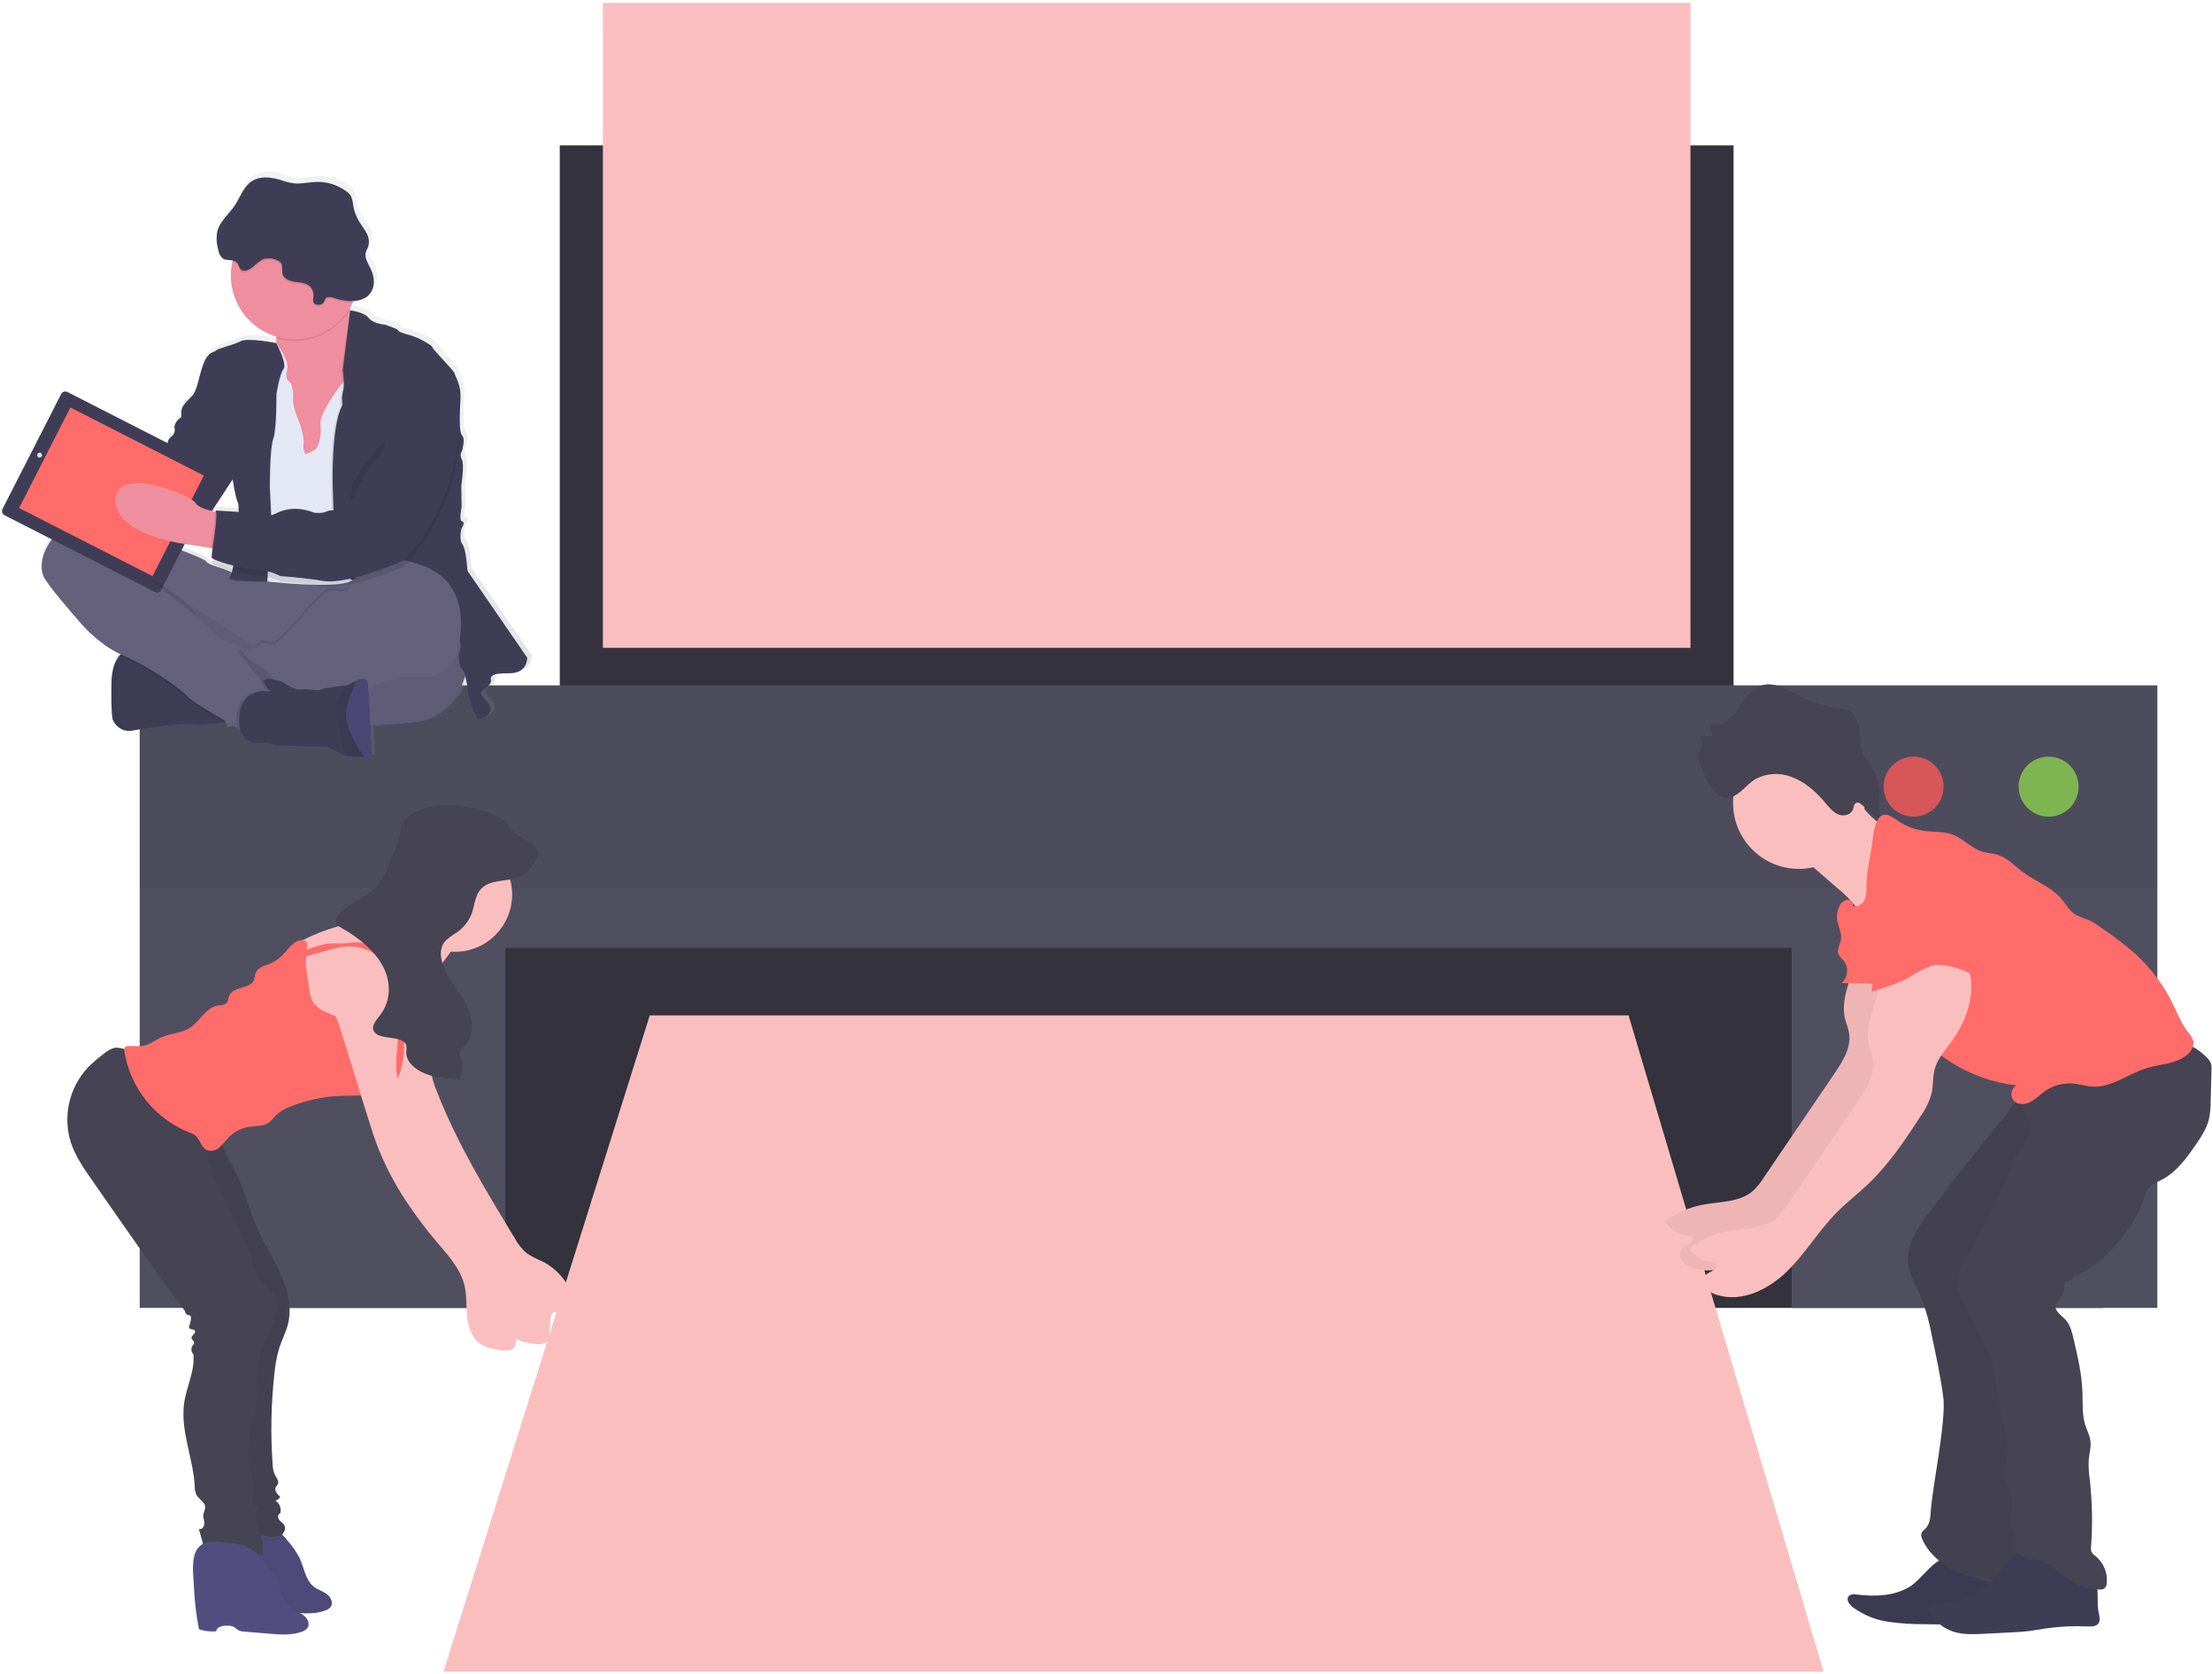 <?xml version="1.0" encoding="UTF-8"?> <svg xmlns="http://www.w3.org/2000/svg" width="724" height="548" viewBox="0 0 724 548" fill="none"> <path d="M542.62 11.47L542.84 11.85C522.46 37.3 521.11 76.85 521.06 77.16L516.76 72.16C516.81 71.84 522.1 37.1 542.62 11.47Z" fill="#444053"></path> <path d="M552.32 73.72C552.32 73.72 541.32 50.62 551.11 35.59" stroke="#444053" stroke-miterlimit="10"></path> <path d="M530.29 1.15C530.29 1.15 530.29 22.4 524.51 23.91" stroke="#444053" stroke-miterlimit="10"></path> <path d="M483 28.68C483 28.68 506 30.68 516.57 18.79" stroke="#444053" stroke-miterlimit="10"></path> <path d="M567.41 47.58H183.21V241.52H567.41V47.58Z" fill="#33323D"></path> <path d="M688.31 300.44H63.53V428.1H688.31V300.44Z" fill="#33323D"></path> <path d="M212.67 332.35H533.04L596.87 547.16H145.16L212.67 332.35Z" fill="#FBBEBE"></path> <path d="M45.73 224.33V290.62V304.58V428.09H165.41V310.26H586.43V428.09H706.11V304.58V290.62V224.33H45.73Z" fill="#504F60"></path> <path opacity="0.1" d="M706.11 224.33H45.73V290.61H706.11V224.33Z" fill="#33323D"></path> <path opacity="0.8" d="M670.52 267.3C675.943 267.3 680.34 262.903 680.34 257.48C680.34 252.057 675.943 247.66 670.52 247.66C665.096 247.66 660.7 252.057 660.7 257.48C660.7 262.903 665.096 267.3 670.52 267.3Z" fill="#8CCF4D"></path> <path opacity="0.8" d="M626.33 267.3C631.753 267.3 636.15 262.903 636.15 257.48C636.15 252.057 631.753 247.66 626.33 247.66C620.906 247.66 616.51 252.057 616.51 257.48C616.51 262.903 620.906 267.3 626.33 267.3Z" fill="#FA5959"></path> <path d="M553.3 0.93H197.33V212.05H553.3V0.93Z" fill="#FBBEBE"></path> <path d="M607.45 309.07C608.2 317.24 602.03 325.17 603.83 333.17C604.21 334.88 604.95 336.5 605.22 338.17C605.96 342.92 603.13 347.42 600.42 351.4L577.19 385.58C576.258 387.079 575.143 388.457 573.87 389.68C569.42 393.68 562.76 393.22 556.93 394.4C552.831 395.231 548.96 396.936 545.58 399.4C545.433 399.517 545.335 399.685 545.308 399.87C545.28 400.056 545.323 400.245 545.43 400.4C546.391 401.718 547.667 402.775 549.141 403.474C550.615 404.173 552.241 404.491 553.87 404.4C554.48 405.2 553.87 406.4 553.03 406.96C551.78 407.82 550.03 408.05 549.82 410.17C549.732 410.906 549.879 411.652 550.24 412.3C551.18 413.732 552.639 414.743 554.31 415.12C562.31 417.58 571.04 413.26 577.06 407.38C583.08 401.5 587.4 394.08 593.31 388.09C596.58 384.78 600.31 381.94 603.67 378.73C610.39 372.33 615.67 364.54 620.67 356.73C622.321 354.465 623.566 351.931 624.35 349.24C624.97 346.58 624.69 343.77 625.41 341.13C626.35 337.68 628.88 334.93 630.98 332.03C635.11 326.35 637.86 319.41 637.31 312.41C636.76 305.41 632.44 298.52 625.84 296.14C623.794 295.325 621.54 295.188 619.41 295.75C616.7 296.58 614.71 298.82 612.86 300.96L608.45 306.05C607.351 307.177 606.478 308.504 605.88 309.96C605.596 310.694 605.53 311.494 605.692 312.265C605.853 313.035 606.235 313.742 606.79 314.3" fill="#FBBEBE"></path> <path opacity="0.05" d="M607.45 309.07C608.2 317.24 602.03 325.17 603.83 333.17C604.21 334.88 604.95 336.5 605.22 338.17C605.96 342.92 603.13 347.42 600.42 351.4L577.19 385.58C576.258 387.079 575.143 388.457 573.87 389.68C569.42 393.68 562.76 393.22 556.93 394.4C552.831 395.231 548.96 396.936 545.58 399.4C545.433 399.517 545.335 399.685 545.308 399.87C545.28 400.056 545.323 400.245 545.43 400.4C546.391 401.718 547.667 402.775 549.141 403.474C550.615 404.173 552.241 404.491 553.87 404.4C554.48 405.2 553.87 406.4 553.03 406.96C551.78 407.82 550.03 408.05 549.82 410.17C549.732 410.906 549.879 411.652 550.24 412.3C551.18 413.732 552.639 414.743 554.31 415.12C562.31 417.58 571.04 413.26 577.06 407.38C583.08 401.5 587.4 394.08 593.31 388.09C596.58 384.78 600.31 381.94 603.67 378.73C610.39 372.33 615.67 364.54 620.67 356.73C622.321 354.465 623.566 351.931 624.35 349.24C624.97 346.58 624.69 343.77 625.41 341.13C626.35 337.68 628.88 334.93 630.98 332.03C635.11 326.35 637.86 319.41 637.31 312.41C636.76 305.41 632.44 298.52 625.84 296.14C623.794 295.325 621.54 295.188 619.41 295.75C616.7 296.58 614.71 298.82 612.86 300.96L608.45 306.05C607.351 307.177 606.478 308.504 605.88 309.96C605.596 310.694 605.53 311.494 605.692 312.265C605.853 313.035 606.235 313.742 606.79 314.3" fill="black"></path> <path d="M625.04 519.36C619.96 522.45 613.64 522.65 607.74 521.92C606.74 521.81 605.67 521.74 605.06 522.47C604.18 523.54 605.22 525.1 606.29 525.96C609.776 528.57 613.867 530.252 618.18 530.85C622.029 531.387 625.913 531.644 629.8 531.62C640.4 531.8 651.06 531.98 661.56 530.45C662.166 530.405 662.756 530.231 663.29 529.94C663.968 529.467 664.437 528.751 664.6 527.94C665.33 525.22 663.94 522.28 661.85 520.39C659.76 518.5 657.07 517.44 654.44 516.39L645.22 512.8C643.05 511.95 639.58 509.72 637.22 509.89C632.91 510.24 628.7 517.22 625.04 519.36Z" fill="#3F3D56"></path> <path opacity="0.05" d="M625.04 519.36C619.96 522.45 613.64 522.65 607.74 521.92C606.74 521.81 605.67 521.74 605.06 522.47C604.18 523.54 605.22 525.1 606.29 525.96C609.776 528.57 613.867 530.252 618.18 530.85C622.029 531.387 625.913 531.644 629.8 531.62C640.4 531.8 651.06 531.98 661.56 530.45C662.166 530.405 662.756 530.231 663.29 529.94C663.968 529.467 664.437 528.751 664.6 527.94C665.33 525.22 663.94 522.28 661.85 520.39C659.76 518.5 657.07 517.44 654.44 516.39L645.22 512.8C643.05 511.95 639.58 509.72 637.22 509.89C632.91 510.24 628.7 517.22 625.04 519.36Z" fill="black"></path> <path d="M631.47 396.91C627.64 402.02 623.66 407.91 624.61 414.24C625.12 417.65 627.03 420.66 628.43 423.81C630.183 428.144 631.479 432.648 632.3 437.25C633.74 443.94 635.18 450.65 636.06 457.44C637.06 465.11 632.36 487.3 631.92 495.03C631.81 496.89 631.6 498.91 630.3 500.25C629.79 500.78 629.11 501.25 628.89 501.9C628.75 502.562 628.857 503.252 629.19 503.84C631.36 508.73 635.79 512.36 640.71 514.44C645.63 516.52 657.6 520.09 662.94 520.28C663.649 520.366 664.368 520.269 665.03 520C665.751 519.569 666.318 518.921 666.65 518.15C670.51 510.78 666.8 484.54 666.86 476.21C666.86 469.21 668.55 462.37 668.25 455.43C668 449.86 666.51 444.43 665.97 438.87C665.08 429.76 666.75 420.62 668.43 411.62C669.71 404.73 670.99 397.83 672.63 391.01C673.63 386.86 674.79 382.66 677.08 379.01C678.89 376.14 681.35 373.75 683.42 371.01C689.157 363.49 691.704 354.013 690.51 344.63C690.39 343.71 677.19 347.98 676.04 348.48C671.303 350.494 666.944 353.301 663.15 356.78C660.15 359.68 657.7 363.57 655.02 366.83C651.24 371.43 647.51 376.067 643.83 380.74C639.65 386.107 635.53 391.497 631.47 396.91Z" fill="#464353"></path> <path opacity="0.05" d="M631.47 396.58C627.64 401.69 623.66 407.58 624.61 413.92C625.12 417.32 627.03 420.33 628.43 423.48C630.181 427.814 631.478 432.318 632.3 436.92C633.74 443.61 635.18 450.32 636.06 457.11C637.06 464.78 632.36 486.98 631.92 494.71C631.81 496.56 631.6 498.59 630.3 499.92C629.79 500.45 629.11 500.92 628.89 501.57C628.738 502.251 628.845 502.964 629.19 503.57C631.36 508.45 635.79 512.09 640.71 514.16C645.63 516.23 657.6 518.16 662.94 518.33C663.649 518.416 664.368 518.319 665.03 518.05C665.751 517.619 666.318 516.972 666.65 516.2C670.51 508.83 666.8 484.26 666.86 475.94C666.86 468.94 668.55 462.09 668.25 455.15C668 449.58 666.51 444.15 665.97 438.59C665.08 429.48 666.75 420.34 668.43 411.35C669.71 404.45 670.99 397.55 672.63 390.73C673.63 386.58 674.79 382.38 677.08 378.73C678.89 375.87 681.35 373.47 683.42 370.79C689.15 363.266 691.696 353.793 690.51 344.41C690.39 343.48 677.19 347.75 676.04 348.26C671.299 350.276 666.939 353.09 663.15 356.58C660.15 359.49 657.7 363.37 655.02 366.58C651.24 371.18 647.51 375.82 643.83 380.5C639.65 385.833 635.53 391.193 631.47 396.58Z" fill="black"></path> <path d="M588.78 284.4C600.671 284.4 610.31 274.761 610.31 262.87C610.31 250.979 600.671 241.34 588.78 241.34C576.889 241.34 567.25 250.979 567.25 262.87C567.25 274.761 576.889 284.4 588.78 284.4Z" fill="#FBBEBE"></path> <path d="M608.16 261.97C610.148 265.145 612.755 267.888 615.825 270.035C618.895 272.183 622.365 273.691 626.03 274.47L624.41 280.34C621.61 290.47 618.41 301.18 610.64 308.2C611.49 304.77 610.39 301.08 608.45 298.13C606.375 295.26 603.915 292.689 601.14 290.49L588.75 279.71C588.381 279.437 588.065 279.098 587.82 278.71C587.52 277.952 587.52 277.108 587.82 276.35C589.4 271.44 593.91 268.35 597.56 265.05C599.396 263.33 601.039 261.416 602.46 259.34C605 255.81 606.53 259.34 608.16 261.97Z" fill="#FBBEBE"></path> <path d="M560.41 241.23L559.93 237.23C563.33 238.11 566.55 235.23 568.72 232.23C570.89 229.23 572.91 225.71 576.22 224.47C580.22 222.95 584.5 225.38 588.34 227.38C592.645 229.776 597.371 231.321 602.26 231.93C603.04 231.956 603.813 232.084 604.56 232.31C607.06 233.2 608.25 236.31 608.61 239.18C608.97 242.05 608.87 245.05 610.11 247.59C611.04 249.51 612.65 250.94 613.63 252.83C616.26 257.93 613.72 264.89 616.5 269.89L609.6 263.56C608.96 262.98 608.07 262.38 607.38 262.87C606.69 263.36 606.79 264.1 606.56 264.77C605.89 266.77 603.44 267.33 601.65 266.56C599.86 265.79 598.57 264.09 597.26 262.56C594.21 258.96 590.58 255.8 586.26 254.26C584.39 253.543 582.389 253.234 580.39 253.353C578.392 253.472 576.441 254.016 574.67 254.95C571.45 256.77 569.09 261.01 565.15 261.16C559.74 261.36 557.49 251.29 554.98 247.31C555.894 246.618 556.536 245.628 556.796 244.512C557.055 243.396 556.915 242.224 556.4 241.2C556.84 241.03 560.34 240.58 560.41 241.23Z" fill="#464353"></path> <path d="M650.15 519.19C645.895 522.984 640.37 525.043 634.67 524.96C633.22 524.96 631.21 525.24 631.2 526.69C631.225 527.121 631.371 527.537 631.62 527.89C633.425 530.89 636.274 533.119 639.62 534.15C642.72 535.09 646.04 534.93 649.28 534.77L658.73 534.28C660.51 534.18 662.3 534.09 664.08 533.87C665.86 533.65 667.78 533.28 669.64 533.01C674.195 532.359 678.803 532.141 683.4 532.36C684.62 532.41 686.03 532.36 686.79 531.44C687.55 530.52 687.14 528.86 686.86 527.53C686.3 524.79 686.86 521.92 686.34 519.17C685.43 514.34 681.28 510.65 676.7 508.9C672.45 507.28 664.91 505.43 660.88 508.12C656.56 511.02 653.96 515.74 650.15 519.19Z" fill="#3F3D56"></path> <path d="M659.51 357.58C660.35 361.58 664.18 364.58 664.3 368.58C664.39 371.82 662.07 374.58 660.41 377.33C658.824 380.211 657.486 383.222 656.41 386.33C653.254 394.397 649.343 402.148 644.73 409.48C642.51 412.99 640.03 416.81 640.54 420.94C640.889 422.867 641.566 424.721 642.54 426.42L649.19 439.63C650.651 442.269 651.792 445.072 652.59 447.98C653.16 450.49 653.22 453.09 653.59 455.65C654.64 463.75 658.44 471.91 656.2 479.76C656 480.44 655.3 481.26 654.77 480.76C656.96 484.86 658.77 489 658.56 493.65C658.47 496.09 657.72 498.65 658.63 500.91C659.145 501.79 659.485 502.761 659.63 503.77C659.63 504.43 659.32 505.06 659.25 505.77C659.07 507.64 660.78 509.2 662.57 509.77C664.36 510.34 666.29 510.32 668.09 510.86C671.56 511.86 674.02 514.86 676.99 516.94C679.998 519.026 683.551 520.183 687.21 520.27C687.729 520.325 688.252 520.221 688.71 519.97C688.972 519.742 689.183 519.461 689.328 519.146C689.473 518.83 689.548 518.487 689.55 518.14C689.71 516.484 689.459 514.814 688.821 513.278C688.183 511.741 687.176 510.385 685.89 509.33C685.331 508.974 684.868 508.486 684.54 507.91C684.371 507.398 684.327 506.853 684.41 506.32C684.95 499.05 684.82 491.746 684.02 484.5C683.659 482.205 683.542 479.879 683.67 477.56C683.87 475.63 684.45 473.71 684.23 471.78C684.01 469.85 683.04 468.11 682.46 466.25C681.46 462.95 681.72 459.41 681.61 455.95C681.43 449.95 680.06 444.07 678.69 438.23C678.16 435.94 677.56 433.53 675.93 431.83C674.55 430.39 672.32 429 672.84 427.08C673.124 426.369 673.553 425.725 674.1 425.19C674.745 424.384 675.219 423.454 675.492 422.459C675.765 421.463 675.833 420.422 675.69 419.4C676.275 419.556 676.896 419.5 677.444 419.245C677.993 418.989 678.434 418.548 678.69 418C689.5 412.91 698.24 402.71 702.09 391.39C702.306 390.555 702.643 389.757 703.09 389.02C704.09 387.62 705.83 387.02 707.37 386.24C712.21 383.81 715.56 379.24 718.63 374.77C720.42 372.17 722.2 369.49 722.97 366.44C723.391 364.468 723.592 362.456 723.57 360.44L723.84 350.02C723.894 349.347 723.827 348.669 723.64 348.02C723.386 347.398 723.004 346.836 722.52 346.37C719.588 343.247 715.733 341.145 711.52 340.37C708.68 339.86 705.78 339.96 702.91 339.72C697.34 339.26 691.84 337.54 686.27 337.94C677.51 338.58 669.72 344.65 665.59 352.4C664.14 355.17 662.62 357.58 659.51 357.58Z" fill="#464353"></path> <path d="M610.91 289.82C611.036 291.427 610.822 293.042 610.28 294.56C609.6 296.02 607.88 297.15 606.39 296.56C606.84 295.56 605.64 294.37 604.53 294.5C603.981 294.622 603.47 294.876 603.041 295.241C602.612 295.605 602.279 296.068 602.07 296.59C601.324 298.076 601.075 299.762 601.36 301.4C601.71 303.4 602.89 305.4 602.58 307.4C602.33 309.1 601.08 310.8 601.75 312.4C602.181 313.119 602.72 313.767 603.35 314.32C604.229 315.398 604.66 316.772 604.554 318.159C604.448 319.546 603.812 320.838 602.78 321.77L619.56 322.1C618.95 324.91 620.2 327.78 621.64 330.27C625.669 337.114 631.228 342.932 637.882 347.269C644.535 351.606 652.102 354.345 659.99 355.27C659.564 355.521 659.199 355.864 658.922 356.273C658.644 356.682 658.46 357.148 658.384 357.636C658.307 358.125 658.34 358.624 658.479 359.098C658.619 359.573 658.861 360.01 659.19 360.38C660.55 361.73 662.86 361.56 664.57 360.68C666.28 359.8 667.63 358.35 669.19 357.23C671.941 355.269 675.305 354.361 678.67 354.67C680.77 354.87 682.81 355.55 684.92 355.67C691.14 356 696.48 351.53 702.43 349.67C706.79 348.33 711.72 348.33 715.43 345.61C717.01 344.44 718.3 342.52 717.84 340.61C717.449 339.514 716.833 338.512 716.03 337.67C713.92 334.95 712.68 331.67 711.18 328.58C708.188 322.456 704.073 316.947 699.05 312.34C695.265 309.023 691.256 305.972 687.05 303.21C686.026 302.446 684.935 301.777 683.79 301.21C682.262 300.712 680.772 300.108 679.33 299.4C677.33 298.16 676.22 295.97 674.71 294.2C671.38 290.32 666.27 288.53 662.17 285.48C659.42 283.48 657 280.74 653.71 279.75C652.12 279.27 650.42 279.23 648.82 278.75C645.2 277.65 642.56 274.43 639 273.13C636.18 272.13 633.08 272.37 630.1 272C626.822 271.593 623.69 270.403 620.97 268.53C620.067 267.802 619.054 267.222 617.97 266.81C613.48 265.44 613.11 273.81 612.69 276.72C612.02 281.17 610.91 285.45 610.91 289.82Z" fill="#FF6C6A"></path> <path d="M615.29 317.92C616.04 326.09 609.87 334.01 611.67 342.02C612.05 343.73 612.79 345.35 613.06 347.02C613.81 351.77 610.97 356.27 608.26 360.24L585.03 394.34C584.098 395.839 582.983 397.217 581.71 398.44C577.26 402.44 570.6 401.98 564.77 403.16C560.672 403.993 556.801 405.698 553.42 408.16C553.273 408.277 553.175 408.445 553.147 408.63C553.119 408.816 553.163 409.005 553.27 409.16C554.229 410.48 555.504 411.539 556.979 412.238C558.454 412.937 560.081 413.254 561.71 413.16C562.32 413.97 561.71 415.16 560.87 415.72C559.62 416.59 557.87 416.82 557.66 418.94C557.572 419.676 557.719 420.422 558.08 421.07C559.023 422.499 560.481 423.509 562.15 423.89C570.15 426.35 578.88 422.03 584.9 416.15C590.92 410.27 595.24 402.85 601.16 396.86C604.43 393.55 608.16 390.71 611.51 387.5C618.24 381.1 623.46 373.31 628.51 365.5C630.159 363.234 631.404 360.7 632.19 358.01C632.81 355.35 632.53 352.54 633.25 349.9C634.19 346.45 636.72 343.69 638.82 340.8C642.95 335.12 645.7 328.18 645.15 321.18C644.6 314.18 640.28 307.29 633.68 304.91C631.635 304.09 629.379 303.953 627.25 304.52C624.55 305.35 622.55 307.59 620.7 309.73L616.29 314.82C615.19 315.944 614.321 317.273 613.73 318.73C613.444 319.461 613.377 320.26 613.537 321.029C613.696 321.797 614.076 322.503 614.63 323.06" fill="#FBBEBE"></path> <path d="M627.05 284.35C623.99 284.53 620.63 284.83 618.47 287.01C617.57 288.011 616.841 289.153 616.31 290.39C614.22 294.66 612.18 299.12 612.03 303.87C611.9 307.67 613.03 311.38 613.58 315.14C614.06 318.26 612.84 321.44 612.58 324.6C616.37 323.44 621.37 321.86 624.81 319.9C627.064 318.425 629.459 317.179 631.96 316.18C635.61 314.97 641.74 317.05 645.18 318.76C645.37 316.32 643.55 312.09 643.74 309.65C643.77 308.629 643.952 307.618 644.28 306.65C644.798 305.625 645.411 304.651 646.11 303.74C647.436 301.594 648.047 299.082 647.855 296.566C647.663 294.05 646.677 291.66 645.04 289.74C641.97 286.28 637.15 284.98 632.56 284.45C629.666 284.112 626.75 284.008 623.84 284.14" fill="#FF6C6A"></path> <path d="M174 214.39L154.28 185.79C154.28 185.79 153.91 178.71 152.62 177.06C151.33 175.41 152.34 171.73 152.34 171.73C152.34 171.73 153.73 169.73 152.53 169.52C151.33 169.31 152.34 164.83 152.34 164.83L152.25 157.66C152.25 157.66 153.36 150.76 152.44 149.11C152.168 148.662 152.032 148.145 152.048 147.622C152.064 147.098 152.231 146.59 152.53 146.16C152.53 146.16 153.63 142.21 152.53 141.16C151.43 140.11 151.7 133.99 151.97 129.11C152.24 124.23 150.04 121.48 150.04 120.75C150.04 120.02 142.76 112.84 142.76 112.19C142.76 111.54 138.15 108.88 135.38 108.19C132.61 107.5 131.24 106.9 131.33 106.53C131.42 106.16 127 104.7 127 104.7C127 104.7 123.13 104.42 121.65 102.49C120.17 100.56 115.65 100 115.54 99.98L115.45 99.6C115.45 99.46 115.4 99.32 115.37 99.18C115.735 98.598 116.069 97.997 116.37 97.38L116.63 96.82C118.249 96.83 119.832 96.338 121.16 95.41C121.814 94.868 122.348 94.196 122.728 93.437C123.108 92.678 123.327 91.848 123.37 91C123.449 89.3 123.076 87.609 122.29 86.1C121.48 84.45 120.29 82.73 120.71 80.93C120.89 80.16 121.35 79.48 121.59 78.72C121.948 77.236 121.711 75.671 120.93 74.36C120.23 73.03 119.26 71.85 118.48 70.56C117.491 68.908 116.829 67.082 116.53 65.18C116.474 64.168 116.234 63.175 115.82 62.25C115.401 61.598 114.849 61.042 114.2 60.62C111.314 58.562 107.833 57.508 104.29 57.62C101.78 57.7 99.29 58.38 96.79 58.07C95.3 57.814 93.835 57.432 92.41 56.93C89.32 56.01 85.75 55.64 83.06 57.41C80.37 59.18 79.3 62.66 77.47 65.41C75.86 67.81 73.47 69.83 72.27 72.41C72.27 72.41 72.27 72.31 72.27 72.27C71.968 72.857 71.736 73.478 71.58 74.12C71.237 76.157 71.377 78.247 71.99 80.22C72.125 81.282 72.658 82.254 73.48 82.94C74.39 83.53 75.64 83.39 76.7 83.58L76.58 84.1C75.501 89.269 76.404 94.655 79.11 99.19C81.816 103.724 86.128 107.076 91.19 108.58C91.19 108.77 91.19 108.95 91.19 109.14C91.188 109.668 91.154 110.196 91.09 110.72C91.09 110.72 81.82 108.81 79.33 110.1C76.84 111.39 71.96 112.4 71.22 113.1C70.48 113.8 68.64 113.29 66.98 117.61C65.32 121.93 65.14 126.34 62.98 128.37C60.82 130.4 59.76 131.77 59.66 133.24C59.56 134.71 59.94 135.08 59.11 135.54C58.28 136 57.11 137.93 57.45 138.67C57.577 139.176 57.55 139.708 57.371 140.198C57.193 140.688 56.872 141.114 56.45 141.42C56.013 141.727 55.663 142.144 55.437 142.628C55.211 143.112 55.115 143.647 55.16 144.18C55.16 144.18 54.6 146.18 53.31 146.67C52.02 147.16 51.19 150.16 51.19 150.16L47.01 154.96L38.73 145.8C38.108 145.115 37.24 144.705 36.316 144.658C35.393 144.611 34.488 144.932 33.8 145.55L29.73 149.21C28.162 149.591 26.744 150.434 25.66 151.63C24.778 152.545 24.064 153.608 23.55 154.77L21.33 156.77C20.628 157.639 20.199 158.696 20.096 159.807C19.993 160.919 20.22 162.037 20.75 163.02L26.06 168.89V168.94C24.179 169.106 22.391 169.834 20.93 171.03C13.01 178.03 12.93 184.46 14.11 187.4C15.29 190.34 25.35 201.65 25.35 201.65C25.35 201.65 31.19 209.24 39.62 213.27L39.56 213.34C39.386 213.521 39.223 213.711 39.07 213.91L38.93 214.09L38.8 214.27L38.65 214.49C38.61 214.548 38.573 214.608 38.54 214.67L38.38 214.93C38.343 214.988 38.309 215.048 38.28 215.11C38.21 215.23 38.15 215.35 38.09 215.47C38.068 215.509 38.048 215.549 38.03 215.59C37.95 215.75 37.87 215.91 37.8 216.09L37.72 216.27C37.67 216.39 37.63 216.51 37.58 216.64C37.549 216.718 37.522 216.799 37.5 216.88L37.38 217.24C37.347 217.325 37.321 217.412 37.3 217.5C37.3 217.63 37.22 217.76 37.19 217.9C37.16 218.04 37.14 218.06 37.12 218.15C37.1 218.24 37.02 218.58 36.98 218.81C36.98 218.89 36.98 218.98 36.93 219.07C36.88 219.16 36.88 219.38 36.85 219.54C36.82 219.7 36.85 219.76 36.85 219.88L36.79 220.33V220.69C36.79 220.86 36.79 221.03 36.74 221.21C36.69 221.39 36.74 221.42 36.74 221.53C36.74 221.82 36.74 222.11 36.74 222.42C36.56 233.18 37.19 234.74 37.19 234.74C37.601 235.734 38.272 236.599 39.132 237.245C39.993 237.89 41.011 238.293 42.08 238.41C42.605 238.451 43.132 238.424 43.65 238.33C48.45 237.5 59.65 235.57 63.65 236.33C66.04 236.77 70.45 236.11 73.59 235.52L74.42 235.36L74.99 237.19L76.81 236.69L78.36 237.58L79.36 238.15C81.18 244.31 88.56 242.21 88.56 242.21L90.31 243.21L108.1 243.67C110.097 244.873 112.207 245.878 114.4 246.67C114.69 246.765 114.988 246.831 115.29 246.87C116.953 247.005 118.623 247.035 120.29 246.96C121.65 246.96 122.7 246.87 122.7 246.87C122.7 246.87 122.52 242.04 122.26 236.63C127.774 236.494 133.277 236.043 138.74 235.28C148.24 233.62 152.2 224.98 153.66 220.36C154.097 222.247 154.408 224.161 154.59 226.09C154.978 227.786 155.472 229.456 156.07 231.09C156.579 232.396 157.251 233.632 158.07 234.77C165.07 232.38 160.83 228.77 159.36 227.23C157.89 225.69 160.36 224.38 160.36 224.38C160.36 224.38 162.3 223.09 162.11 221.9C161.92 220.71 161.83 219.42 168.11 219.51C174.39 219.6 174 214.39 174 214.39ZM76.68 155.68C76.76 156.2 77.68 161.87 78.42 163.36C78.641 164.344 78.712 165.355 78.63 166.36C74.92 166.06 71.05 165.9 71.05 165.9C71.159 166.035 71.228 166.198 71.25 166.37L70.66 166.24L69.82 166.04L76.66 155.63L76.68 155.68ZM63.12 177.24L69.55 178.24L70.09 178.32C69.908 179.311 69.798 180.313 69.76 181.32C69.76 181.42 69.9 181.53 70.11 181.66C70.02 182.165 69.98 182.677 69.99 183.19C70.09 183.69 73.09 184.79 76.54 185.7C76.49 185.89 76.45 186.07 76.4 186.23C73.35 184.63 68.56 183.88 68.01 182.69C67.46 181.5 51.14 175.8 51.14 175.8L49.52 174.99L53.81 175.8L54.99 175.68C57.663 176.376 60.379 176.897 63.12 177.24V177.24Z" fill="url(#paint0_linear_124_255)"></path> <path d="M153.02 218.39C153.02 218.39 150.47 233.83 137.5 236.11C124.53 238.39 81.23 237.94 81.23 237.94C81.23 237.94 56.47 234.37 47.52 213.46C38.57 192.55 32.81 184.22 40.52 183.86C48.23 183.5 89.58 197.86 91.95 198.02C94.32 198.18 155.31 166.23 153.02 218.39Z" fill="#65617D"></path> <path opacity="0.05" d="M153.02 218.39C153.02 218.39 150.47 233.83 137.5 236.11C124.53 238.39 81.23 237.94 81.23 237.94C81.23 237.94 56.47 234.37 47.52 213.46C38.57 192.55 32.81 184.22 40.52 183.86C48.23 183.5 89.58 197.86 91.95 198.02C94.32 198.18 155.31 166.23 153.02 218.39Z" fill="black"></path> <path d="M36.91 235.58C37.312 236.569 37.974 237.43 38.826 238.073C39.678 238.715 40.688 239.115 41.75 239.23C42.275 239.262 42.802 239.232 43.32 239.14C48.07 238.32 59.21 236.4 63.14 237.14C65.5 237.57 69.87 236.92 72.98 236.34C75.05 235.95 76.57 235.58 76.57 235.58C76.57 235.58 72.91 223.43 72.46 223.07C72.01 222.71 56.01 213.07 56.01 213.07L43.35 212.16C41.645 212.415 40.105 213.318 39.05 214.68C37.72 216.3 36.57 218.95 36.49 223.3C36.28 234.01 36.91 235.58 36.91 235.58Z" fill="#3F3D56"></path> <path opacity="0.05" d="M36.91 235.58C37.312 236.569 37.974 237.43 38.826 238.073C39.678 238.715 40.688 239.115 41.75 239.23C40.51 237.629 39.361 235.96 38.31 234.23L38.38 225.37C38.128 222.94 38.449 220.485 39.318 218.201C40.186 215.917 41.577 213.869 43.38 212.22V212.22C43.38 212.22 36.71 212.67 36.52 223.36C36.33 234.05 36.91 235.58 36.91 235.58Z" fill="black"></path> <path opacity="0.1" d="M91.82 216.2L103.61 206.97L122.15 188.7L117.15 188.47C116.4 188.95 114.3 190.47 114.22 192.29C114.13 194.52 109.22 192.45 106.65 193.72C104.08 194.99 91.58 211.02 89.39 210.91C87.2 210.8 85.46 209.8 84.54 211.36L84.48 211.46L91.82 216.2Z" fill="black"></path> <path opacity="0.1" d="M39.02 214.7C39.44 214.9 39.87 215.1 40.3 215.28C49.25 219.12 60.3 227.16 61.13 228.62C61.63 229.51 68.04 233.4 72.98 236.32C75.05 235.93 76.57 235.56 76.57 235.56C76.57 235.56 72.91 223.41 72.46 223.05C72.01 222.69 56.01 213.05 56.01 213.05L43.35 212.14C41.629 212.398 40.075 213.316 39.02 214.7V214.7Z" fill="black"></path> <path d="M14.18 188.52C15.36 191.44 25.32 202.68 25.32 202.68C25.32 202.68 31.62 210.9 40.58 214.68C49.54 218.46 60.58 226.56 61.4 228.02C61.93 228.96 69.07 233.26 74.09 236.21L75.22 236.87L77.71 238.32L79.03 239.07C79.03 239.07 82.09 236.62 85.14 234.15C88.19 231.68 91.14 229.26 91.14 229.15C91.14 229.04 92.42 225.77 92.14 225.59C91.86 225.41 91.37 224.23 90.21 222.76C88.985 221.13 87.392 219.814 85.56 218.92C82.909 217.558 80.796 215.342 79.56 212.63C79.56 212.63 79.16 212.34 78.56 211.95C77.316 211.095 75.927 210.475 74.46 210.12C72.46 209.87 68.7 205.76 68.7 205.76C67.237 204.808 66.018 203.527 65.14 202.02C64.14 200.02 50.01 190.28 48.7 189.38L83.04 211.44L91.26 216.72L103.05 207.5L121.59 189.23L115.47 188.95C106.47 188.56 90.47 187.95 88.47 188.41C86.832 188.787 85.143 188.899 83.47 188.74C83.47 188.74 78.91 188.94 75.89 187.35C72.87 185.76 68.12 185.01 67.57 183.83C67.02 182.65 50.86 176.99 50.86 176.99C50.86 176.99 28.86 165.3 20.99 172.24C13.12 179.18 12.99 185.58 14.18 188.52Z" fill="#65617D"></path> <path d="M85.15 121.47L87.98 130.88L91.64 152.07L105.07 152.98L108.91 146.58L112.79 140.14C112.79 140.14 115.21 131.58 116.95 123.3C118.48 115.97 119.49 108.85 117.82 108.08C116.33 107.4 115.36 104.93 114.72 102.27C114.64 101.95 114.57 101.61 114.51 101.27C114.062 99.022 113.761 96.747 113.61 94.46C113.61 94.46 85.48 93 89.41 104.6C90.111 106.582 90.469 108.668 90.47 110.77C90.47 111.31 90.47 111.84 90.37 112.34C90.175 114.139 89.611 115.879 88.712 117.45C87.814 119.021 86.601 120.389 85.15 121.47V121.47Z" fill="#EE8E9E"></path> <path d="M79.31 119.92L80.31 135.92L82.59 149.53L85.15 155.84L87.44 190.32C87.44 190.32 109.44 192.87 114.82 190.27C115.216 190.118 115.563 189.858 115.82 189.52C122.29 179.75 120.17 151.45 120.17 151.45L122.63 133.18L120.99 123.7L116.99 123.28L113.93 122.95C113.93 122.95 113.24 123.8 112.24 125.12C109.53 128.69 104.55 135.73 104.89 138.66C105.34 142.66 104.34 146.79 102.78 147.43C101.22 148.07 99.95 149.17 99.68 148.07C99.291 147.148 99.193 146.129 99.4 145.15C99.68 143.59 98.21 138.84 98.21 138.84C98.21 138.84 95.75 133.27 95.93 130.9C96.11 128.53 95.66 125.78 94.93 125.14C94.2 124.5 93.19 123.86 94.01 120.94C94.83 118.02 90.41 112.33 90.41 112.33L79.31 119.92Z" fill="#E3E8F4"></path> <path opacity="0.1" d="M108.4 159.84L109.32 187.15L114.59 190.08C114.985 189.921 115.331 189.659 115.59 189.32C122.06 179.55 119.94 151.25 119.94 151.25L122.41 132.98L120.76 123.5L116.76 123.08C118.3 115.75 119.3 108.64 117.63 107.86C116.14 107.18 115.17 104.71 114.54 102.06L111.69 121.38C111.69 121.38 111.93 123.12 112.01 124.92C112.128 126.058 112.05 127.208 111.78 128.32C111.41 129.815 111.349 131.37 111.6 132.89C109.95 135.79 109.13 141.17 108.73 146.36C108.19 153.26 108.4 159.84 108.4 159.84Z" fill="black"></path> <path d="M114.62 101.58C114.62 101.58 119.23 102.15 120.69 104.07C122.15 105.99 125.99 106.27 125.99 106.27C125.99 106.27 130.37 107.73 130.28 108.09C130.19 108.45 131.56 109.01 134.28 109.74C137 110.47 141.59 113.12 141.59 113.74C141.59 114.36 148.8 121.5 148.8 122.23C148.8 122.96 150.99 125.7 150.72 130.54C150.45 135.38 150.17 141.54 151.27 142.54C152.37 143.54 151.27 147.47 151.27 147.47C150.974 147.898 150.808 148.402 150.792 148.922C150.776 149.441 150.911 149.955 151.18 150.4C152.09 152.04 150.99 158.89 150.99 158.89L151.09 166.02C151.09 166.02 150.09 170.49 151.27 170.68C152.45 170.87 151.09 172.87 151.09 172.87C151.09 172.87 150.09 176.52 151.36 178.17C152.63 179.82 153 186.84 153 186.84L172.55 215.25C172.55 215.25 172.83 220.46 166.62 220.37C160.41 220.28 160.49 221.56 160.68 222.74C160.87 223.92 158.94 225.21 158.94 225.21C158.94 225.21 156.48 226.49 157.94 228.04C159.4 229.59 163.6 233.16 156.66 235.53C155.842 234.402 155.17 233.176 154.66 231.88C154.071 230.268 153.584 228.622 153.2 226.95C153.2 226.95 152.56 220 151.28 219.09C150 218.18 150.18 213.79 150.18 213.79C150.18 213.79 152.01 210.23 149.45 208.79C146.89 207.35 109.81 186.79 109.81 186.79L108.91 159.47C108.91 159.47 108.27 139.28 112.11 132.52C111.859 131 111.92 129.445 112.29 127.95C112.93 126.31 112.2 121.01 112.2 121.01L114.62 101.58Z" fill="#3F3D56"></path> <path opacity="0.1" d="M90.68 112.58C90.68 112.58 81.5 110.69 79.03 111.97C76.56 113.25 71.73 114.25 71.03 114.97C70.33 115.69 68.48 115.16 66.83 119.45C65.18 123.74 65.01 128.13 62.9 130.14C60.79 132.15 59.71 133.52 59.62 134.98C59.53 136.44 59.89 136.81 59.07 137.26C58.25 137.71 57.07 139.64 57.42 140.37C57.77 141.1 76.42 157.18 76.42 157.18C76.42 157.18 77.34 163.3 78.16 164.85C78.98 166.4 77.25 187.78 75.42 189.24C73.59 190.7 87.71 190.58 87.71 190.58C87.71 190.58 88.35 176.58 88.9 175.82C89.45 175.06 88.53 160.11 88.53 160.11C88.53 160.11 88.44 147.32 89.63 143.94C90.82 140.56 90.63 129.32 90.63 129.32C90.63 129.32 91.68 122.58 92.96 121.01C94.24 119.44 90.68 112.58 90.68 112.58Z" fill="black"></path> <path d="M90.41 112.31C90.41 112.31 81.23 110.42 78.76 111.69C76.29 112.96 71.45 113.98 70.76 114.69C70.07 115.4 68.2 114.87 66.56 119.17C64.92 123.47 64.73 127.84 62.63 129.85C60.53 131.86 59.43 133.23 59.34 134.69C59.25 136.15 59.62 136.52 58.79 136.98C57.96 137.44 56.79 139.35 57.15 140.08C57.51 140.81 76.15 156.89 76.15 156.89C76.15 156.89 77.06 163.01 77.89 164.56C78.72 166.11 76.97 187.49 75.14 188.95C73.31 190.41 87.48 190.28 87.48 190.28C87.48 190.28 88.12 176.28 88.66 175.53C89.2 174.78 88.3 159.81 88.3 159.81C88.3 159.81 88.21 147.03 89.4 143.65C90.59 140.27 90.45 129.03 90.45 129.03C90.45 129.03 91.5 122.29 92.78 120.72C94.06 119.15 90.41 112.31 90.41 112.31Z" fill="#3F3D56"></path> <path opacity="0.1" d="M89.45 104.58C90.151 106.562 90.509 108.648 90.51 110.75C94.997 112.064 99.794 111.843 104.142 110.123C108.489 108.402 112.138 105.279 114.51 101.25C114.062 99.002 113.761 96.727 113.61 94.44C113.61 94.44 85.52 92.97 89.45 104.58Z" fill="black"></path> <path d="M75.56 90.14C75.556 95.501 77.61 100.66 81.298 104.551C84.986 108.443 90.027 110.77 95.381 111.055C100.734 111.339 105.993 109.557 110.072 106.078C114.151 102.599 116.74 97.687 117.304 92.355C117.867 87.023 116.364 81.678 113.102 77.423C109.841 73.168 105.071 70.326 99.777 69.484C94.482 68.642 89.066 69.864 84.645 72.898C80.225 75.932 77.137 80.546 76.02 85.79C75.713 87.22 75.559 88.678 75.56 90.14V90.14Z" fill="#EE8E9E"></path> <path d="M62.13 138.58L57.13 140.13C57.258 140.634 57.23 141.165 57.052 141.654C56.874 142.143 56.552 142.567 56.13 142.87C55.695 143.174 55.348 143.587 55.125 144.068C54.902 144.55 54.81 145.082 54.86 145.61C54.86 145.61 54.31 147.61 53.03 148.08C51.75 148.55 50.93 151.55 50.93 151.55L46.73 156.39C46.73 156.39 45.17 157.67 45.45 158.31C45.73 158.95 43.8 159.13 43.8 159.13L44.8 175.39L53.48 177.04L58.87 176.49L63.25 174.85L67.09 172.56L68.82 168.09L76.5 156.39L62.13 138.58Z" fill="#3F3D56"></path> <path d="M45.05 160.38C45.05 160.38 33.91 144.31 25.59 152.98C17.27 161.65 28.97 175.73 31.71 175.27C34.45 174.81 47.52 174.08 47.52 174.08L45.05 160.38Z" fill="#EE8E9E"></path> <path d="M71.294 153.431L22.084 128.314C21.326 127.927 20.398 128.228 20.012 128.985L0.823 166.581C0.436 167.339 0.737 168.267 1.494 168.653L50.705 193.771C51.462 194.157 52.39 193.857 52.776 193.099L71.966 155.503C72.352 154.745 72.052 153.818 71.294 153.431Z" fill="#3F3D56"></path> <path d="M66.717 155.665L23.046 133.375L6.248 166.286L49.919 188.575L66.717 155.665Z" fill="#FF6C6A"></path> <path d="M12.97 149.76C13.412 149.76 13.77 149.402 13.77 148.96C13.77 148.518 13.412 148.16 12.97 148.16C12.528 148.16 12.17 148.518 12.17 148.96C12.17 149.402 12.528 149.76 12.97 149.76Z" fill="#E6E8EC"></path> <path d="M60.24 174.51C60.974 174.51 61.57 173.915 61.57 173.18C61.57 172.445 60.974 171.85 60.24 171.85C59.505 171.85 58.91 172.445 58.91 173.18C58.91 173.915 59.505 174.51 60.24 174.51Z" fill="#E6E8EC"></path> <path d="M37.84 163.76C37.74 175.82 62.68 178.38 62.68 178.38L69.05 179.38L71.91 179.83L73.1 168.05C73.1 168.05 71.79 167.85 70.16 167.47C67.74 166.91 64.61 165.94 63.96 164.57C62.91 162.3 37.91 151.7 37.84 163.76Z" fill="#EE8E9E"></path> <path opacity="0.1" d="M76.02 85.79C76.593 85.832 77.134 86.073 77.55 86.47C78.25 87.22 78.29 88.55 79.21 89.01C79.554 89.155 79.933 89.197 80.3 89.13C82.73 88.79 84.13 86.05 86.47 85.29C87.83 84.94 89.269 85.064 90.55 85.64C91.07 85.809 91.539 86.108 91.91 86.51C92.69 87.51 92.14 89.01 92.5 90.23C93 91.93 95.03 92.6 96.78 92.82C98.53 93.04 100.51 93.17 101.68 94.49C102.067 94.985 102.345 95.556 102.495 96.167C102.645 96.777 102.664 97.412 102.55 98.03C102.445 98.46 102.445 98.91 102.55 99.34C103.03 100.71 105.4 100.5 106.02 99.42C106.48 98.63 106.34 97.98 107.41 97.76C108.174 97.699 108.942 97.833 109.64 98.15C111.502 98.789 113.462 99.09 115.43 99.04C116.682 96.371 117.355 93.467 117.406 90.519C117.456 87.572 116.884 84.647 115.725 81.936C114.566 79.225 112.847 76.79 110.681 74.79C108.516 72.79 105.951 71.27 103.157 70.33C100.363 69.39 97.401 69.052 94.467 69.337C91.533 69.622 88.692 70.524 86.13 71.983C83.569 73.443 81.345 75.428 79.605 77.807C77.864 80.186 76.646 82.907 76.03 85.79H76.02Z" fill="black"></path> <path d="M102.54 98.79C102.435 98.36 102.435 97.91 102.54 97.48C102.654 96.864 102.635 96.23 102.485 95.621C102.335 95.013 102.057 94.443 101.67 93.95C100.5 92.62 98.53 92.5 96.77 92.27C95.01 92.04 92.99 91.38 92.49 89.68C92.13 88.46 92.68 86.97 91.9 85.97C91.534 85.561 91.064 85.26 90.54 85.1C89.26 84.521 87.821 84.394 86.46 84.74C84.12 85.5 82.72 88.24 80.29 88.58C79.923 88.652 79.542 88.61 79.2 88.46C78.28 88 78.2 86.67 77.54 85.92C76.43 84.75 74.32 85.51 72.97 84.64C72.151 83.957 71.622 82.988 71.49 81.93C70.885 79.969 70.748 77.894 71.09 75.87C71.88 72.48 74.92 70.15 76.85 67.24C78.66 64.54 79.68 61.12 82.39 59.33C85.1 57.54 88.59 57.94 91.66 58.85C93.071 59.354 94.523 59.735 96 59.99C98.47 60.29 100.95 59.62 103.43 59.54C106.945 59.426 110.398 60.481 113.25 62.54C113.893 62.959 114.438 63.512 114.85 64.16C115.262 65.079 115.506 66.065 115.57 67.07C115.862 68.958 116.517 70.772 117.5 72.41C118.26 73.7 119.23 74.86 119.92 76.19C120.691 77.494 120.928 79.046 120.58 80.52C120.34 81.27 119.88 81.95 119.7 82.72C119.3 84.5 120.47 86.21 121.27 87.85C122.048 89.351 122.417 91.031 122.34 92.72C122.297 93.562 122.08 94.386 121.704 95.139C121.327 95.893 120.798 96.561 120.15 97.1C118.792 98.042 117.172 98.535 115.52 98.51C113.515 98.571 111.517 98.269 109.62 97.62C108.92 97.308 108.154 97.174 107.39 97.23C106.32 97.45 106.46 98.1 106 98.89C105.39 99.95 103.03 100.16 102.54 98.79Z" fill="#3F3D56"></path> <path opacity="0.1" d="M91.27 216.74L103.06 207.52L121.6 189.25L115.48 188.97C114.761 189.62 114.303 190.508 114.19 191.47C114.1 193.7 109.19 191.62 106.62 192.9C104.05 194.18 91.55 210.2 89.36 210.09C87.17 209.98 85.43 208.98 84.51 210.53L84.45 210.63C84.085 211.05 83.594 211.342 83.05 211.46L91.27 216.74Z" fill="black"></path> <path d="M67.52 216.1L73.44 235.01L74.37 238.01L77.19 237.24L83.41 235.53L111.09 227.93C114.577 227.779 117.989 226.871 121.09 225.27C126.323 222.338 132.311 221.032 138.29 221.52C141.95 221.86 146.02 220.28 149.4 214.04C149.4 214.04 157.07 191.39 137.71 184.9C118.35 178.41 117.42 188.35 117.42 188.35L117.15 188.51C116.4 188.99 114.3 190.51 114.22 192.33C114.13 194.56 109.22 192.49 106.65 193.76C104.08 195.03 91.58 211.06 89.39 210.95C87.2 210.84 85.46 209.84 84.54 211.4L84.48 211.5C83.8 212.43 81.77 212.65 80.42 212.68C80 212.702 79.58 212.702 79.16 212.68L78.98 212.73L77.58 213.15L67.52 216.1Z" fill="#65617D"></path> <path opacity="0.1" d="M69.05 179.39L71.91 179.84L73.1 168.06C73.1 168.06 71.79 167.86 70.16 167.48C70.59 169.13 69.61 175.48 69.05 179.39Z" fill="black"></path> <path opacity="0.1" d="M143.75 124.33C143.75 124.33 152.24 121.86 150.14 145.98C148.682 160.702 142.424 174.535 132.33 185.35C132.33 185.35 114.24 193.29 106.11 192.01C97.98 190.73 92.05 190.46 92.05 190.46C89.488 189.167 86.685 188.421 83.82 188.27C79.26 188.09 69.67 185.27 69.48 184.34C69.29 183.41 71.86 170 70.76 169C70.76 169 83.55 169.52 84.83 170.44C86.11 171.36 87.94 170.71 89.31 170.44C90.68 170.17 94.88 166.53 103.19 169.73C103.19 169.73 106.02 170 107.12 169.27C108.017 168.852 109.038 168.788 109.98 169.09C110.691 168.854 111.364 168.517 111.98 168.09C112.25 167.73 114.45 168.09 114.45 168.09C114.581 168.149 114.723 168.178 114.866 168.177C115.01 168.176 115.151 168.144 115.281 168.083C115.411 168.022 115.526 167.934 115.619 167.825C115.712 167.716 115.781 167.588 115.82 167.45C116.109 166.705 116.544 166.025 117.1 165.45C117.1 165.45 119.56 151.57 124.22 146.36C124.592 146.035 124.878 145.623 125.052 145.16C125.227 144.698 125.284 144.2 125.22 143.71C124.84 142.23 132.79 121.4 143.75 124.33Z" fill="black"></path> <path d="M143.52 122.47C143.52 122.47 152.02 120.01 149.92 144.12C148.465 158.842 142.207 172.677 132.11 183.49C132.11 183.49 114.02 191.44 105.89 190.16C97.76 188.88 91.82 188.58 91.82 188.58C89.262 187.286 86.462 186.54 83.6 186.39C79.03 186.2 69.44 183.39 69.26 182.46C69.08 181.53 71.63 168.12 70.54 167.11C70.54 167.11 83.33 167.64 84.61 168.56C85.89 169.48 87.71 168.82 89.08 168.56C90.45 168.3 94.65 164.65 102.97 167.84C102.97 167.84 105.8 168.12 106.89 167.39C107.787 166.976 108.806 166.908 109.75 167.2C110.458 166.958 111.131 166.622 111.75 166.2C112.02 165.83 114.21 166.2 114.21 166.2C114.341 166.258 114.483 166.288 114.626 166.287C114.769 166.286 114.911 166.254 115.041 166.193C115.171 166.132 115.286 166.044 115.379 165.935C115.472 165.826 115.54 165.698 115.58 165.56C115.869 164.815 116.304 164.135 116.86 163.56C116.86 163.56 119.33 149.68 123.99 144.47C124.362 144.145 124.648 143.733 124.822 143.27C124.997 142.808 125.054 142.31 124.99 141.82C124.62 140.38 132.56 119.58 143.52 122.47Z" fill="#3F3D56"></path> <path opacity="0.1" d="M77.55 213.1L89.61 227.7L89.69 227.62C89.78 227.34 90.97 224.24 90.69 224.05C90.41 223.86 88.32 219.3 84.12 217.38C81.984 216.338 80.19 214.708 78.95 212.68L77.55 213.1Z" fill="black"></path> <path opacity="0.1" d="M77.71 238.37L79.03 239.12C79.03 239.12 82.09 236.67 85.14 234.2C88.19 231.73 91.14 229.31 91.14 229.2C91.14 229.09 92.42 225.82 92.14 225.64C91.86 225.46 91.37 224.28 90.21 222.81C82.03 220.52 87.21 226.2 87.93 226.46C87.93 226.46 77.98 224.17 77.43 235.02C77.382 236.144 77.477 237.27 77.71 238.37V238.37Z" fill="black"></path> <path d="M87.8 242.96L89.54 243.96L107.17 244.41C109.146 245.612 111.236 246.617 113.41 247.41C113.698 247.496 113.992 247.559 114.29 247.6C115.926 247.734 117.569 247.764 119.21 247.69C120.56 247.69 121.6 247.6 121.6 247.6C121.6 247.6 120.77 225.37 120.14 223.03C119.84 221.91 118.36 222.15 116.9 222.71C115.805 223.158 114.748 223.693 113.74 224.31C113.74 224.31 106.26 225.04 105.07 225.68C103.88 226.32 100.5 225.31 98.4 225.68C96.3 226.05 92.55 223.21 92.55 223.21C82.32 219.83 88.08 226.13 88.81 226.41C88.81 226.41 78.81 224.12 78.3 234.97C77.79 245.82 87.8 242.96 87.8 242.96Z" fill="#3F3D56"></path> <path d="M113.29 234.38C113.48 238.98 117.07 244.69 119.21 247.71C120.56 247.71 121.6 247.62 121.6 247.62C121.6 247.62 120.77 225.39 120.14 223.05C119.84 221.93 118.36 222.17 116.9 222.73C115.13 226.05 113.13 230.66 113.29 234.38Z" fill="#565387"></path> <path opacity="0.1" d="M113.29 234.38C113.48 238.98 117.07 244.69 119.21 247.71C120.56 247.71 121.6 247.62 121.6 247.62C121.6 247.62 120.77 225.39 120.14 223.05C119.84 221.93 118.36 222.17 116.9 222.73C115.13 226.05 113.13 230.66 113.29 234.38Z" fill="black"></path> <path opacity="0.05" d="M110.27 234.99C111.49 239.43 111.47 244.41 113.41 247.43C113.698 247.516 113.992 247.579 114.29 247.62C115.926 247.754 117.569 247.784 119.21 247.71C120.56 247.71 121.6 247.62 121.6 247.62C121.6 247.62 120.77 225.39 120.14 223.05C119.84 221.93 118.36 222.17 116.9 222.73C115.805 223.178 114.749 223.713 113.74 224.33C113.74 224.33 108.72 229.3 110.27 234.99Z" fill="black"></path> <path opacity="0.1" d="M49.45 189.92C49.45 189.92 58.21 192.76 65.63 202.86L49.45 189.92Z" fill="black"></path> <g opacity="0.1"> <path opacity="0.1" d="M120.61 80.3C120.61 80.37 120.61 80.43 120.56 80.5C120.475 80.761 120.372 81.015 120.25 81.26C120.346 80.932 120.466 80.611 120.61 80.3Z" fill="black"></path> <path opacity="0.1" d="M71.07 75.87C71.218 75.231 71.447 74.612 71.75 74.03C71.75 74.18 71.65 74.34 71.61 74.5C71.276 76.525 71.417 78.599 72.02 80.56C72.152 81.616 72.677 82.583 73.49 83.27C74.85 84.14 76.96 83.38 78.07 84.55C78.77 85.3 78.81 86.63 79.73 87.09C80.072 87.24 80.453 87.282 80.82 87.21C83.25 86.87 84.65 84.13 86.99 83.37C88.351 83.019 89.791 83.147 91.07 83.73C91.594 83.89 92.064 84.191 92.43 84.6C93.21 85.6 92.66 87.09 93.02 88.31C93.52 90.01 95.55 90.68 97.3 90.9C99.05 91.12 101.03 91.25 102.2 92.58C102.587 93.073 102.865 93.642 103.015 94.251C103.165 94.86 103.184 95.494 103.07 96.11C102.965 96.54 102.965 96.99 103.07 97.42C103.55 98.79 105.92 98.58 106.54 97.5C107 96.71 106.86 96.06 107.93 95.84C108.694 95.784 109.46 95.918 110.16 96.23C112.057 96.879 114.055 97.181 116.06 97.12C117.712 97.145 119.332 96.652 120.69 95.71C121.283 95.244 121.768 94.653 122.11 93.98C121.801 95.205 121.098 96.294 120.11 97.08C118.752 98.022 117.132 98.515 115.48 98.49C113.476 98.551 111.477 98.249 109.58 97.6C108.88 97.288 108.114 97.154 107.35 97.21C106.28 97.43 106.42 98.08 105.97 98.87C105.34 99.95 102.97 100.16 102.49 98.79C102.39 98.359 102.39 97.911 102.49 97.48C102.604 96.864 102.585 96.23 102.435 95.621C102.285 95.013 102.007 94.443 101.62 93.95C100.45 92.62 98.48 92.5 96.72 92.27C94.96 92.04 92.94 91.38 92.44 89.68C92.08 88.46 92.63 86.97 91.85 85.97C91.487 85.563 91.02 85.262 90.5 85.1C89.216 84.521 87.775 84.394 86.41 84.74C84.08 85.5 82.67 88.24 80.24 88.58C79.873 88.652 79.492 88.61 79.15 88.46C78.23 88 78.15 86.67 77.49 85.92C76.38 84.75 74.28 85.51 72.92 84.64C72.101 83.957 71.572 82.988 71.44 81.93C70.845 79.967 70.718 77.891 71.07 75.87V75.87Z" fill="black"></path> </g> <path opacity="0.1" d="M122.03 148.99C120.35 151.25 118.44 153.34 116.96 155.72C115.352 158.066 114.571 160.881 114.74 163.72C116.27 162.15 116.98 159.97 117.94 158C119.58 154.66 122.02 151.83 124.09 148.77C124.48 148.18 127 144.77 125.73 144.63C124.67 144.48 122.6 148.22 122.03 148.99Z" fill="black"></path> <path d="M131.03 362.96C132.24 366.84 133.46 370.73 134.97 374.5C137.69 381.054 141.114 387.294 145.18 393.11C147.801 396.939 150.618 400.631 153.62 404.17C157.38 408.6 161.62 413.06 162.9 418.72C163.67 421.99 163.41 425.4 163.73 428.72C164.05 432.04 165.14 435.6 167.85 437.6C169.78 439.03 172.25 439.46 174.62 439.83C176.32 440.1 178.44 440.19 179.32 438.72C179.628 438.12 179.789 437.455 179.79 436.78L180.2 431.89C180.28 430.83 180.66 429.48 181.72 429.43C182.78 429.38 183.31 430.79 184.21 431.43C185.41 432.27 187.21 431.43 187.87 430.16C188.418 428.785 188.453 427.259 187.97 425.86C187.242 423.077 185.932 420.479 184.128 418.238C182.323 415.998 180.064 414.165 177.5 412.86C175.719 412.142 174.011 411.255 172.4 410.21C170.763 408.787 169.407 407.071 168.4 405.15C159.12 389.87 149.79 374.51 143.24 357.88C141.949 354.908 141.078 351.772 140.65 348.56C140.33 345.29 140.84 342 141.05 338.72C141.438 332.828 140.891 326.911 139.43 321.19C139.111 319.688 138.546 318.249 137.76 316.93C135.06 312.84 128.76 312.23 124.76 315.05C123.287 316.183 122.066 317.61 121.174 319.24C120.282 320.871 119.74 322.669 119.58 324.52C119.29 327.84 121.2 331.28 122.17 334.37C125.11 343.91 128.063 353.44 131.03 362.96Z" fill="#FBBEBE"></path> <path opacity="0.05" d="M131.03 362.96C132.24 366.84 133.46 370.73 134.97 374.5C137.69 381.054 141.114 387.294 145.18 393.11C147.801 396.939 150.618 400.631 153.62 404.17C157.38 408.6 161.62 413.06 162.9 418.72C163.67 421.99 163.41 425.4 163.73 428.72C164.05 432.04 165.14 435.6 167.85 437.6C169.78 439.03 172.25 439.46 174.62 439.83C176.32 440.1 178.44 440.19 179.32 438.72C179.628 438.12 179.789 437.455 179.79 436.78L180.2 431.89C180.28 430.83 180.66 429.48 181.72 429.43C182.78 429.38 183.31 430.79 184.21 431.43C185.41 432.27 187.21 431.43 187.87 430.16C188.418 428.785 188.453 427.259 187.97 425.86C187.242 423.077 185.932 420.479 184.128 418.238C182.323 415.998 180.064 414.165 177.5 412.86C175.719 412.142 174.011 411.255 172.4 410.21C170.763 408.787 169.407 407.071 168.4 405.15C159.12 389.87 149.79 374.51 143.24 357.88C141.949 354.908 141.078 351.772 140.65 348.56C140.33 345.29 140.84 342 141.05 338.72C141.438 332.828 140.891 326.911 139.43 321.19C139.111 319.688 138.546 318.249 137.76 316.93C135.06 312.84 128.76 312.23 124.76 315.05C123.287 316.183 122.066 317.61 121.174 319.24C120.282 320.871 119.74 322.669 119.58 324.52C119.29 327.84 121.2 331.28 122.17 334.37C125.11 343.91 128.063 353.44 131.03 362.96Z" fill="#FBBEBE"></path> <path d="M72.73 526.34C74.539 526.969 76.463 527.201 78.37 527.02C78.51 525.46 80.61 525.11 82.17 525.19C82.924 525.165 83.672 525.337 84.34 525.69C84.73 525.94 85.03 526.3 85.41 526.56C86.087 526.931 86.847 527.127 87.62 527.13L95.74 527.81C99.36 528.12 103.13 528.4 106.52 527.11C107.195 526.896 107.795 526.494 108.25 525.95C109.17 524.63 108.25 522.74 106.98 521.78C105.71 520.82 104.07 520.39 102.79 519.41C99.97 517.26 99.58 513.24 98.09 510.02C97.031 507.99 95.724 506.099 94.2 504.39C93.095 502.923 91.808 501.602 90.37 500.46C87.11 498.11 83.37 498.16 79.54 497.82C76.84 497.58 74.3 497.42 72.36 499.82C69.96 502.82 70.92 508.82 71.07 512.32C71.257 517.029 71.812 521.717 72.73 526.34Z" fill="#514E7F"></path> <path opacity="0.05" d="M72.73 526.34C74.539 526.969 76.463 527.201 78.37 527.02C78.51 525.46 80.61 525.11 82.17 525.19C82.924 525.165 83.672 525.337 84.34 525.69C84.73 525.94 85.03 526.3 85.41 526.56C86.087 526.931 86.847 527.127 87.62 527.13L95.74 527.81C99.36 528.12 103.13 528.4 106.52 527.11C107.195 526.896 107.795 526.494 108.25 525.95C109.17 524.63 108.25 522.74 106.98 521.78C105.71 520.82 104.07 520.39 102.79 519.41C99.97 517.26 99.58 513.24 98.09 510.02C97.031 507.99 95.724 506.099 94.2 504.39C93.095 502.923 91.808 501.602 90.37 500.46C87.11 498.11 83.37 498.16 79.54 497.82C76.84 497.58 74.3 497.42 72.36 499.82C69.96 502.82 70.92 508.82 71.07 512.32C71.257 517.029 71.812 521.717 72.73 526.34Z" fill="black"></path> <path d="M76.01 368.39C73.53 369.19 72.45 372.28 72.91 374.85C73.37 377.42 74.91 379.64 76.18 381.92C79.8 388.39 81.36 395.79 84.4 402.54C86.67 407.54 89.74 412.24 91.98 417.3C94.22 422.36 95.61 428.07 94.25 433.44C93.59 436.05 92.31 438.44 91.46 441.01C90.618 443.796 90.069 446.661 89.82 449.56C88.719 459.408 88.521 469.336 89.23 479.22C89.236 480.425 89.488 481.616 89.97 482.72C90.48 483.72 91.36 484.72 90.97 485.72C90.8 486.13 90.43 486.43 90.25 486.83C89.73 487.95 90.77 489.14 91.72 489.94C91.55 490.241 91.322 490.504 91.049 490.716C90.776 490.927 90.463 491.081 90.13 491.17C90.811 491.604 91.335 492.246 91.623 493C91.911 493.755 91.949 494.582 91.73 495.36C90.89 495.49 90.84 496.78 91.37 497.46C91.9 498.14 92.74 498.56 93.12 499.33C93.344 499.957 93.319 500.646 93.051 501.256C92.784 501.866 92.293 502.35 91.68 502.61C90.43 503.091 89.068 503.195 87.76 502.91C85.542 502.601 83.352 502.12 81.21 501.47C80.09 501.25 79.087 500.633 78.385 499.733C77.683 498.833 77.33 497.71 77.39 496.57C76.895 492.5 76.744 488.395 76.94 484.3C77.29 464.46 76.94 444.6 76.08 424.77C75.73 416.77 73.33 409.02 70.24 401.66C68.532 397.899 66.633 394.227 64.55 390.66C60.09 382.5 56.15 373.46 57.17 364.21C57.28 363.21 57.64 362.02 58.63 361.86C59.017 361.818 59.408 361.884 59.76 362.05C61.814 363.009 63.802 364.105 65.71 365.33C68.845 367.168 72.379 368.218 76.01 368.39Z" fill="#464353"></path> <path opacity="0.05" d="M76.01 368.39C73.53 369.19 72.45 372.28 72.91 374.85C73.37 377.42 74.91 379.64 76.18 381.92C79.8 388.39 81.36 395.79 84.4 402.54C86.67 407.54 89.74 412.24 91.98 417.3C94.22 422.36 95.61 428.07 94.25 433.44C93.59 436.05 92.31 438.44 91.46 441.01C90.618 443.796 90.069 446.661 89.82 449.56C88.719 459.408 88.521 469.336 89.23 479.22C89.236 480.425 89.488 481.616 89.97 482.72C90.48 483.72 91.36 484.72 90.97 485.72C90.8 486.13 90.43 486.43 90.25 486.83C89.73 487.95 90.77 489.14 91.72 489.94C91.55 490.241 91.322 490.504 91.049 490.716C90.776 490.927 90.463 491.081 90.13 491.17C90.811 491.604 91.335 492.246 91.623 493C91.911 493.755 91.949 494.582 91.73 495.36C90.89 495.49 90.84 496.78 91.37 497.46C91.9 498.14 92.74 498.56 93.12 499.33C93.344 499.957 93.319 500.646 93.051 501.256C92.784 501.866 92.293 502.35 91.68 502.61C90.43 503.091 89.068 503.195 87.76 502.91C85.542 502.601 83.352 502.12 81.21 501.47C80.09 501.25 79.087 500.633 78.385 499.733C77.683 498.833 77.33 497.71 77.39 496.57C76.895 492.5 76.744 488.395 76.94 484.3C77.29 464.46 76.94 444.6 76.08 424.77C75.73 416.77 73.33 409.02 70.24 401.66C68.532 397.899 66.633 394.227 64.55 390.66C60.09 382.5 56.15 373.46 57.17 364.21C57.28 363.21 57.64 362.02 58.63 361.86C59.017 361.818 59.408 361.884 59.76 362.05C61.814 363.009 63.802 364.105 65.71 365.33C68.845 367.168 72.379 368.218 76.01 368.39Z" fill="black"></path> <path d="M42.48 344.27C41.187 343.44 39.695 342.97 38.16 342.91C36.38 343 34.86 344.17 33.47 345.29C31.823 346.554 30.26 347.924 28.79 349.39C25.746 352.634 23.626 356.633 22.648 360.973C21.671 365.312 21.872 369.834 23.23 374.07C24.7 378.48 27.39 382.37 30.05 386.18L35.45 393.94C43.69 405.77 51.93 417.6 60.56 429.15C60.562 429.434 60.654 429.71 60.823 429.938C60.992 430.167 61.229 430.335 61.5 430.42C61.81 430.5 62.2 430.49 62.39 430.75C62.478 430.912 62.516 431.096 62.5 431.28C62.481 432.134 62.318 432.979 62.02 433.78C61.88 434.044 61.844 434.351 61.92 434.64C62.2 435.29 63.38 434.92 63.76 435.53C64.01 435.93 63.7 436.45 63.37 436.79C63.04 437.13 62.63 437.51 62.69 437.98C62.75 438.45 63.57 438.98 63.54 439.56C63.54 439.9 63.24 440.16 63.03 440.43C62.736 440.86 62.602 441.38 62.651 441.899C62.701 442.418 62.93 442.903 63.3 443.27C63.87 448.91 60.8 454.27 60.19 459.89C59.19 468.77 63.24 477.44 63.73 486.35C63.701 487.353 63.892 488.349 64.29 489.27C65.12 490.81 67.29 491.74 67.18 493.49C67.023 494.209 66.819 494.917 66.57 495.61C66.4 496.61 66.88 497.61 66.9 498.61C66.92 499.61 66.03 500.84 65.09 500.44C65.797 502.8 66.427 505.18 66.98 507.58L85.88 509.14C86.084 507.441 86.026 505.721 85.71 504.04C85.32 502.21 84.5 500.51 84.07 498.7C83.79 497.809 83.712 496.867 83.84 495.942C83.968 495.017 84.299 494.132 84.81 493.35C84.317 493.356 83.838 493.188 83.458 492.875C83.077 492.562 82.82 492.124 82.73 491.64C82.572 490.665 82.589 489.669 82.78 488.7C83.28 483.77 81.21 478.91 81.27 473.96C81.33 470.06 82.7 466.31 83.39 462.48C84.87 454.28 83.33 445.39 86.98 437.9C89.19 433.39 92.25 428.39 89.77 424.02C88.55 421.86 86.39 420.38 84.98 418.34C83.831 416.412 82.968 414.327 82.42 412.15C79.51 403.15 74.8 394.79 70.67 386.23C69.524 384.084 68.673 381.794 68.14 379.42C67.848 377.337 67.741 375.232 67.82 373.13C67.82 369.356 67.59 365.586 67.13 361.84C67.037 360.199 66.568 358.601 65.76 357.17C64.944 356.087 63.925 355.174 62.76 354.48C56.56 350.23 49.18 347.8 42.48 344.27Z" fill="#464353"></path> <path d="M65.13 533.27C66.945 533.891 68.871 534.119 70.78 533.94C70.92 532.38 73.01 532.03 74.57 532.11C75.325 532.085 76.073 532.257 76.74 532.61C77.13 532.86 77.43 533.23 77.82 533.48C78.496 533.856 79.257 534.052 80.03 534.05L88.14 534.73C91.77 535.04 95.53 535.33 98.93 534.03C99.604 533.819 100.202 533.416 100.65 532.87C101.57 531.55 100.65 529.67 99.38 528.71C98.11 527.75 96.47 527.31 95.2 526.33C92.37 524.18 91.99 520.17 90.49 516.95C89.441 514.913 88.137 513.018 86.61 511.31C85.502 509.845 84.212 508.528 82.77 507.39C79.52 505.03 75.77 505.08 71.95 504.74C69.24 504.5 66.7 504.35 64.77 506.74C62.37 509.74 63.33 515.74 63.47 519.25C63.658 523.959 64.213 528.647 65.13 533.27Z" fill="#514E7F"></path> <path d="M148.9 311.54C159.238 311.54 167.62 303.159 167.62 292.82C167.62 282.481 159.238 274.1 148.9 274.1C138.561 274.1 130.18 282.481 130.18 292.82C130.18 303.159 138.561 311.54 148.9 311.54Z" fill="#FBBEBE"></path> <path d="M131.24 298.38C128.56 300.69 124.71 300.86 121.19 301.22C113.663 301.993 106.336 304.114 99.56 307.48C98.622 307.884 97.772 308.469 97.06 309.2C96.451 309.993 96.019 310.907 95.79 311.88C95.146 313.986 94.905 316.195 95.08 318.39C95.325 320.519 95.937 322.59 96.89 324.51C99.488 329.889 103.497 334.461 108.49 337.74C109.369 338.395 110.368 338.874 111.43 339.15C113.89 339.66 116.27 338.24 118.7 337.6C120.91 337.023 123.24 337.096 125.41 337.81C127.41 338.49 129.6 339.73 131.58 338.9C132.847 338.191 133.832 337.069 134.37 335.72C136.282 332.106 137.988 328.387 139.48 324.58C140.015 323.094 140.633 321.638 141.33 320.22C143.5 316.09 147.25 312.9 149.12 308.61C149.31 308.283 149.424 307.917 149.455 307.54C149.486 307.163 149.433 306.784 149.3 306.43C148.953 305.952 148.473 305.587 147.92 305.38C145.155 303.797 142.635 301.82 140.44 299.51C139.21 298.33 136.95 295.14 135.18 294.86C133.19 294.52 132.59 297.22 131.24 298.38Z" fill="#FBBEBE"></path> <path d="M131.68 336.42C129.51 337.42 126.95 336.99 124.6 336.5C118.54 335.23 112.41 333.95 106.8 331.33C105.047 330.659 103.528 329.492 102.43 327.97C101.747 326.669 101.333 325.244 101.21 323.78L100.21 316.78C99.85 314.35 100.47 312.1 100.53 309.64C100.568 309.367 100.551 309.09 100.481 308.824C100.411 308.558 100.288 308.308 100.12 308.09C99.778 307.802 99.335 307.662 98.89 307.7C96.08 307.75 94.38 310.7 92.41 312.7C91.271 313.854 89.91 314.766 88.41 315.38C86.61 316.12 84.41 316.64 83.66 318.44C83.36 319.19 83.4 320.04 83.08 320.79C81.82 323.79 76.45 322.79 75.08 325.79C74.69 326.63 74.72 327.68 74.08 328.34C73.44 329 72.24 328.99 71.25 329.15C67.34 329.79 65.45 334.3 62.11 336.43C59.3 338.23 55.68 338.19 52.65 339.59C50.97 340.37 49.48 341.59 47.7 342.1C45.92 342.61 43.91 342.34 42 342.39C41.796 342.371 41.591 342.394 41.396 342.457C41.202 342.521 41.023 342.624 40.87 342.76C40.751 342.941 40.673 343.145 40.64 343.359C40.607 343.573 40.621 343.792 40.68 344C41.606 349.913 44.056 355.483 47.789 360.161C51.523 364.839 56.41 368.465 61.97 370.68C62.615 370.885 63.228 371.182 63.79 371.56C65.49 372.83 65.79 375.56 67.72 376.46C68.416 376.705 69.167 376.753 69.889 376.597C70.611 376.442 71.276 376.09 71.81 375.58C72.875 374.555 73.876 373.466 74.81 372.32C76.572 370.479 78.885 369.262 81.4 368.85C83.72 368.48 86.31 368.75 88.19 367.32C88.959 366.614 89.674 365.852 90.33 365.04C91.723 363.741 93.376 362.752 95.18 362.14C100.109 360.193 105.318 359.048 110.61 358.75C115.54 358.48 120.61 358.93 125.27 357.33C126.48 356.955 127.595 356.324 128.54 355.48C129.542 354.396 130.287 353.101 130.72 351.69C132.401 346.778 132.733 341.504 131.68 336.42V336.42Z" fill="#FF6C6A"></path> <path d="M107.55 308.83C108.93 308.7 110.32 308.83 111.71 308.83C113.34 308.83 114.95 308.43 116.58 308.42C119.161 308.462 121.661 309.328 123.716 310.891C125.77 312.455 127.271 314.633 128 317.11C128.137 317.506 128.161 317.931 128.07 318.34C128.016 318.542 127.892 318.717 127.719 318.835C127.546 318.952 127.337 319.004 127.13 318.98C126.589 317.501 125.881 316.089 125.02 314.77C123.47 312.654 121.261 311.114 118.74 310.39C116.226 309.678 113.578 309.582 111.02 310.11C109.95 310.31 108.91 310.59 107.87 310.88L102.87 312.26C101.95 312.51 101.02 312.76 100.13 313.09C99.44 313.35 98.26 314.3 97.58 314.34C96.66 314.34 97.4 313.54 97.81 313C98.626 311.886 99.769 311.055 101.08 310.62C103.158 309.769 105.33 309.168 107.55 308.83V308.83Z" fill="#FF6C6A"></path> <path d="M120.17 365.06C121.38 368.94 122.59 372.83 124.11 376.6C126.826 383.156 130.25 389.396 134.32 395.21C136.941 399.039 139.758 402.731 142.76 406.27C146.51 410.7 150.7 415.16 152.04 420.81C152.81 424.09 152.55 427.5 152.87 430.81C153.19 434.12 154.28 437.69 156.98 439.69C158.92 441.11 161.39 441.54 163.76 441.92C165.45 442.19 167.57 442.28 168.46 440.81C168.762 440.207 168.922 439.544 168.93 438.87L169.33 433.98C169.42 432.92 169.8 431.57 170.85 431.52C171.9 431.47 172.45 432.88 173.35 433.52C174.55 434.36 176.35 433.52 177.01 432.25C177.553 430.874 177.589 429.35 177.11 427.95C176.378 425.168 175.067 422.572 173.263 420.332C171.459 418.092 169.202 416.258 166.64 414.95C164.857 414.23 163.146 413.342 161.53 412.3C159.89 410.876 158.533 409.156 157.53 407.23C148.24 391.96 138.91 376.6 132.37 359.96C131.08 356.991 130.205 353.858 129.77 350.65C129.46 347.38 129.96 344.09 130.18 340.81C130.567 334.918 130.021 329.001 128.56 323.28C128.241 321.776 127.673 320.336 126.88 319.02C124.19 314.92 117.88 314.32 113.88 317.14C112.405 318.273 111.183 319.699 110.289 321.329C109.396 322.96 108.851 324.758 108.69 326.61C108.4 329.93 110.32 333.37 111.28 336.46C114.233 346.007 117.196 355.54 120.17 365.06Z" fill="#FBBEBE"></path> <path d="M176.13 279.58C176.28 278.02 174.88 276.58 173.29 275.58C171.615 274.722 170.007 273.739 168.48 272.64C167.06 271.41 166.28 269.81 164.86 268.58C163.246 267.351 161.413 266.438 159.46 265.89C155.305 264.433 150.943 263.653 146.54 263.58C142.09 263.58 137.54 264.58 134.19 266.85C133.363 267.37 132.649 268.05 132.09 268.85C131.562 269.81 131.222 270.862 131.09 271.95C130.292 275.305 129.211 278.587 127.86 281.76C126.47 285.29 124.99 288.95 121.72 291.68C118.22 294.59 112.87 296.27 110.56 299.79C110.304 300.103 110.125 300.471 110.037 300.865C109.948 301.259 109.953 301.668 110.05 302.06C110.38 302.95 111.44 303.56 112.42 304.12C118.1 307.38 123 311.61 125.52 316.66C128.04 321.71 127.97 327.66 124.38 332.31C123.06 334.03 121.24 336.07 122.53 337.8C124.53 340.43 131.22 338.92 132.78 341.7C133.27 342.59 132.98 343.6 132.98 344.57C132.98 347.49 135.79 350.08 139.2 351.43C142.61 352.78 146.56 353.1 150.4 353.27C151.419 350.979 151.52 348.383 150.68 346.02C150.424 345.51 150.323 344.936 150.39 344.37C150.676 343.741 151.121 343.196 151.68 342.79C155.78 338.91 154.91 333.21 152.45 328.6C149.99 323.99 146.15 319.78 144.72 314.93C144.01 312.52 144.01 309.81 145.92 307.81C147.016 306.848 148.198 305.988 149.45 305.24C151.687 303.722 153.41 301.559 154.39 299.04C155.54 295.85 155.39 292.04 158.73 289.89C161.94 287.89 166.45 288.47 170 287.1C172.73 286.02 175.91 281.87 176.13 279.58Z" fill="#464353"></path> <defs> <linearGradient id="paint0_linear_124_255" x1="93.81" y1="247.06" x2="93.81" y2="56.16" gradientUnits="userSpaceOnUse"> <stop stop-color="#808080" stop-opacity="0.25"></stop> <stop offset="0.54" stop-color="#808080" stop-opacity="0.12"></stop> <stop offset="1" stop-color="#808080" stop-opacity="0.1"></stop> </linearGradient> </defs> </svg> 